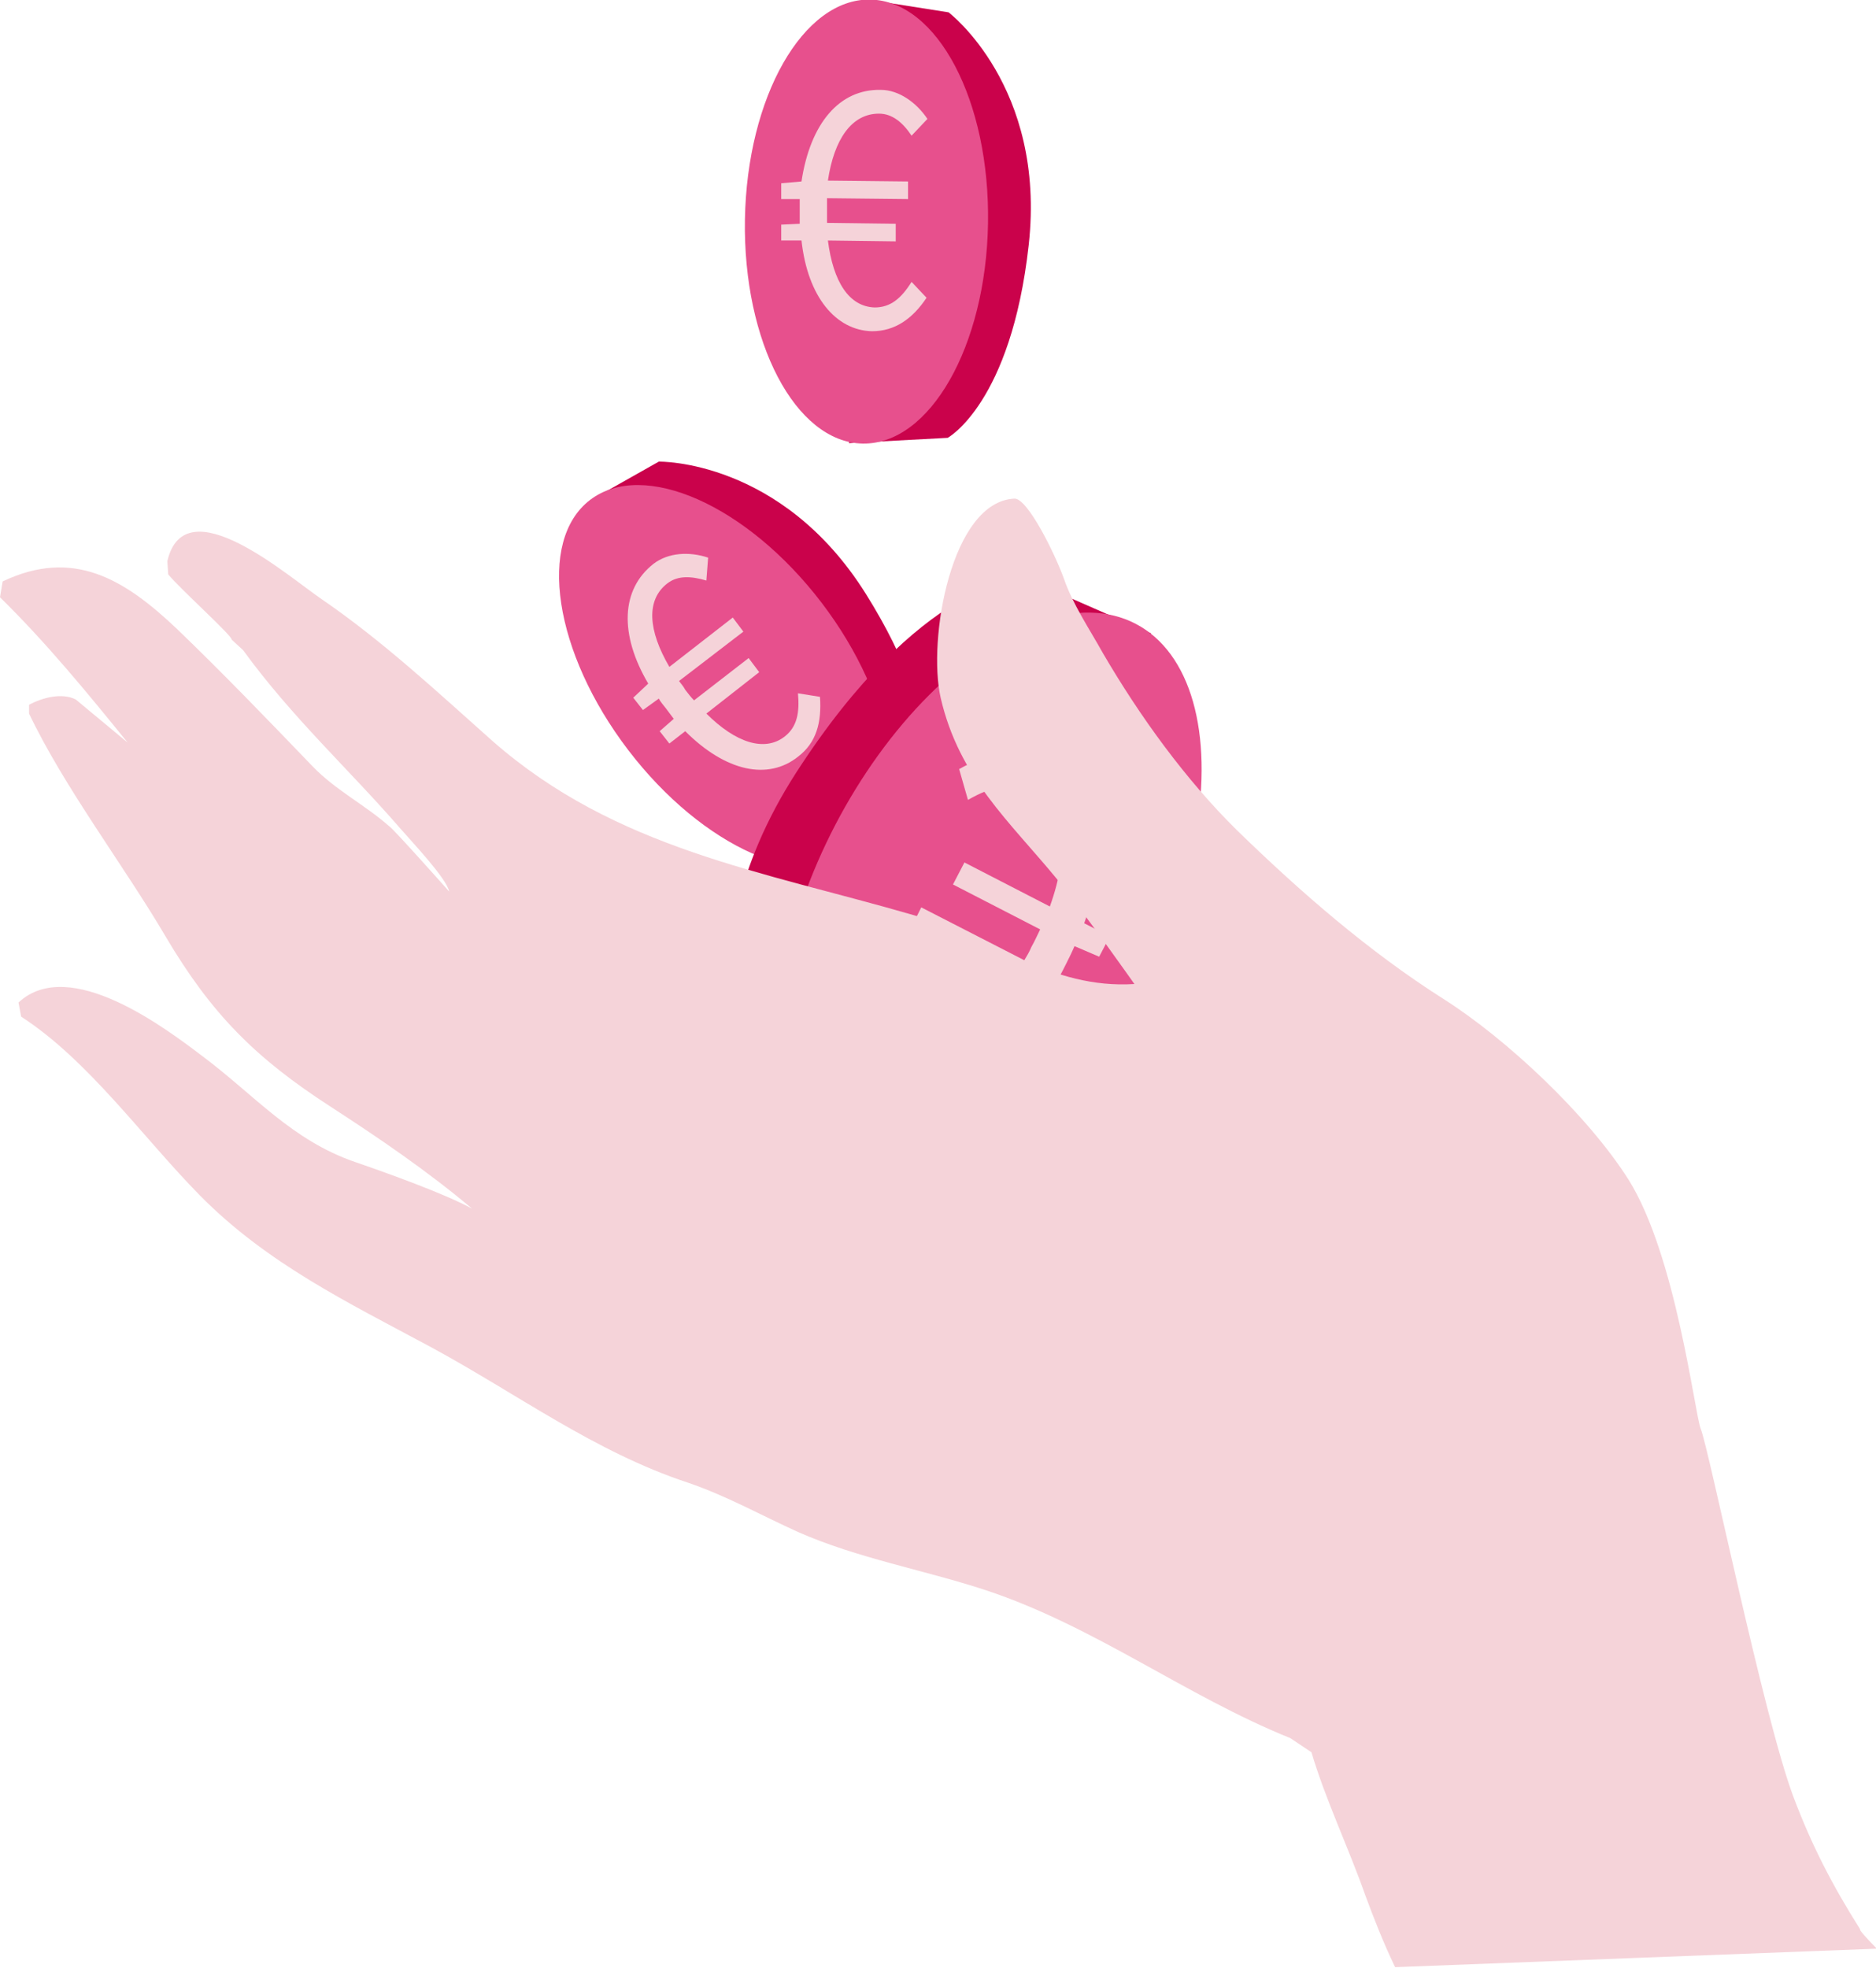 <svg xmlns="http://www.w3.org/2000/svg" viewBox="0 0 213 223.4"><style>.st0{fill:#ca024b}.st1{fill:#e7508d}.st2{fill:#f5d3d9}</style><path class="st0" d="M67 56.8l7.8-4.4s13.9-.3 23.5 15 6.4 22.9 6.4 22.9l-8.4 7.4L67 56.8z"/><ellipse transform="rotate(-37.386 82.257 76.786)" class="st1" cx="82.3" cy="76.8" rx="13.8" ry="25.2"/><path class="st2" d="M77.8 83L76 84.4 74.9 83l1.6-1.4-.9-1.2c-.3-.4-.6-.7-.8-1.1L73 80.6l-1.1-1.4 1.7-1.6c-3.3-5.6-3.1-10.7.6-13.6 1.7-1.3 4.1-1.4 6.2-.7l-.2 2.6c-1.7-.5-3.2-.6-4.4.3-2.5 1.9-2.2 5.4.2 9.5l7.2-5.6 1.2 1.6-7.3 5.6c.2.3.5.6.7 1 .3.4.7.9 1 1.2l6.2-4.8 1.2 1.6-6 4.7c3.3 3.3 6.6 4.4 8.9 2.6 1.4-1.1 1.7-2.7 1.5-4.9l2.5.4c.2 2.9-.4 5.2-2.5 6.8-3.4 2.7-8.2 1.7-12.8-2.9z"/><path class="st0" d="M98.8 0l8.9 1.4s11.1 8.4 9.1 26.4-9.2 21.9-9.2 21.9l-11.2.6L98.8 0z"/><ellipse transform="matrix(.017 -1 1 .017 71.506 123.123)" class="st1" cx="98.4" cy="25.2" rx="25.2" ry="13.8"/><path class="st2" d="M91 27.3h-2.3v-1.8l2.1-.1v-2.8h-2.1v-1.8l2.3-.2c1-6.6 4.3-10.5 9-10.4 2.1 0 4.1 1.5 5.3 3.3l-1.8 1.9c-1-1.5-2.2-2.5-3.7-2.5-3.1 0-5.1 2.9-5.8 7.6l9.1.1v2l-9.2-.1v2.8l7.8.1v2l-7.7-.1c.6 4.7 2.4 7.5 5.3 7.6 1.8 0 3-1 4.2-2.9l1.7 1.8c-1.6 2.4-3.6 3.8-6.2 3.8-4.1-.1-7.3-3.9-8-10.3z"/><path class="st0" d="M95.7 134.6l-10.5-7.4s-8.8-17.8 5.2-39.5 25.7-22.2 25.7-22.2l14.6 6.4-35 62.7z"/><ellipse transform="rotate(-62.484 112.336 102.71)" class="st1" cx="112.3" cy="102.7" rx="36" ry="19.7"/><path class="st2" d="M123.1 104.8l2.9 1.5-1.2 2.3-2.8-1.2c-.3.7-.6 1.3-.9 1.9-.3.6-.6 1.2-.9 1.7l2.7 1.4-1.2 2.3-3-1.2c-5.3 7.7-12 10.6-18 7.5-2.7-1.4-4.3-4.4-4.7-7.6l3.5-1.3c.3 2.5 1.2 4.5 3.1 5.5 4 2 8.3-.4 12.2-6.1l-11.5-5.9 1.3-2.6 11.7 6c.3-.5.6-1 .8-1.5.4-.7.7-1.4 1-2l-9.9-5.1 1.3-2.5 9.7 5c2.3-6.4 1.7-11.2-2-13.1-2.2-1.1-4.5-.6-7.3 1l-1-3.5c3.6-2 7-2.6 10.3-.9 5.5 2.7 7.1 9.6 3.9 18.4z"/><path class="st2" d="M203.6 203.9c-3.4-9.1-9.6-39.6-10.5-41.7-.7-1.8-2.8-19.7-8.2-28.3-4.7-7.4-13.9-16-21-20.5-8.5-5.4-16.2-12.1-23.4-19.1-5.9-5.8-11.1-13-15.3-20.2-1.5-2.7-3.4-5.5-4.4-8.4-1-2.8-4.1-9.1-5.6-9.1-7.2.3-9.9 16-8.4 22.6 2.1 9.1 7.8 14 13.3 20.7 3 3.7 8.7 11.8 8.7 11.8-9.5.6-16-5.2-25-7.8-17.2-5-33.9-7.5-47.9-19.8-6.3-5.6-12.4-11.3-19.4-16.1C32.8 65.5 21 55.1 19 63.7l.1 1.5c1.3 1.6 7.3 7 7.2 7.4l1.3 1.2c5.6 7.7 12.1 13.6 17.9 20.3 1.3 1.5 5.2 5.6 5.5 7.1 0 0-6.4-7.2-6.8-7.4-2.7-2.4-6.1-4.1-8.7-6.8-5-5.2-10.2-10.6-15.4-15.6-6-5.7-11.8-9.2-19.8-5.4L0 67.8c5.2 5.1 9.8 10.7 14.5 16.5l-5.9-4.9c-1.6-.8-3.8-.2-5.3.6v1c4 8.4 10.8 17.3 15.5 25.3 5.2 8.8 10.2 13.8 18.7 19.3 5.4 3.5 11 7.3 16.1 11.6-3.1-1.7-9.8-4.1-13.3-5.3-7.2-2.5-11.3-7.5-17.3-12-4.1-3.1-15.1-11.5-20.9-6.1l.3 1.6c7.7 5 13.8 13.7 20.3 20.3 7.6 7.7 16.7 12.1 26.2 17.2 9.8 5.3 18.6 11.9 29.2 15.4 4.4 1.5 8.3 3.7 12.5 5.6 6.8 3 14.3 4.3 21.3 6.6 12.4 4.1 22.7 12 34.6 16.8l2.4 1.6c1.6 5.4 4.2 10.8 6.1 16.2 1 2.7 2.1 5.5 3.4 8.2l54.7-2.1c-1-1-2.1-2.2-1.9-2.2-3.1-4.9-5.5-9.5-7.6-15.1z"/></svg>